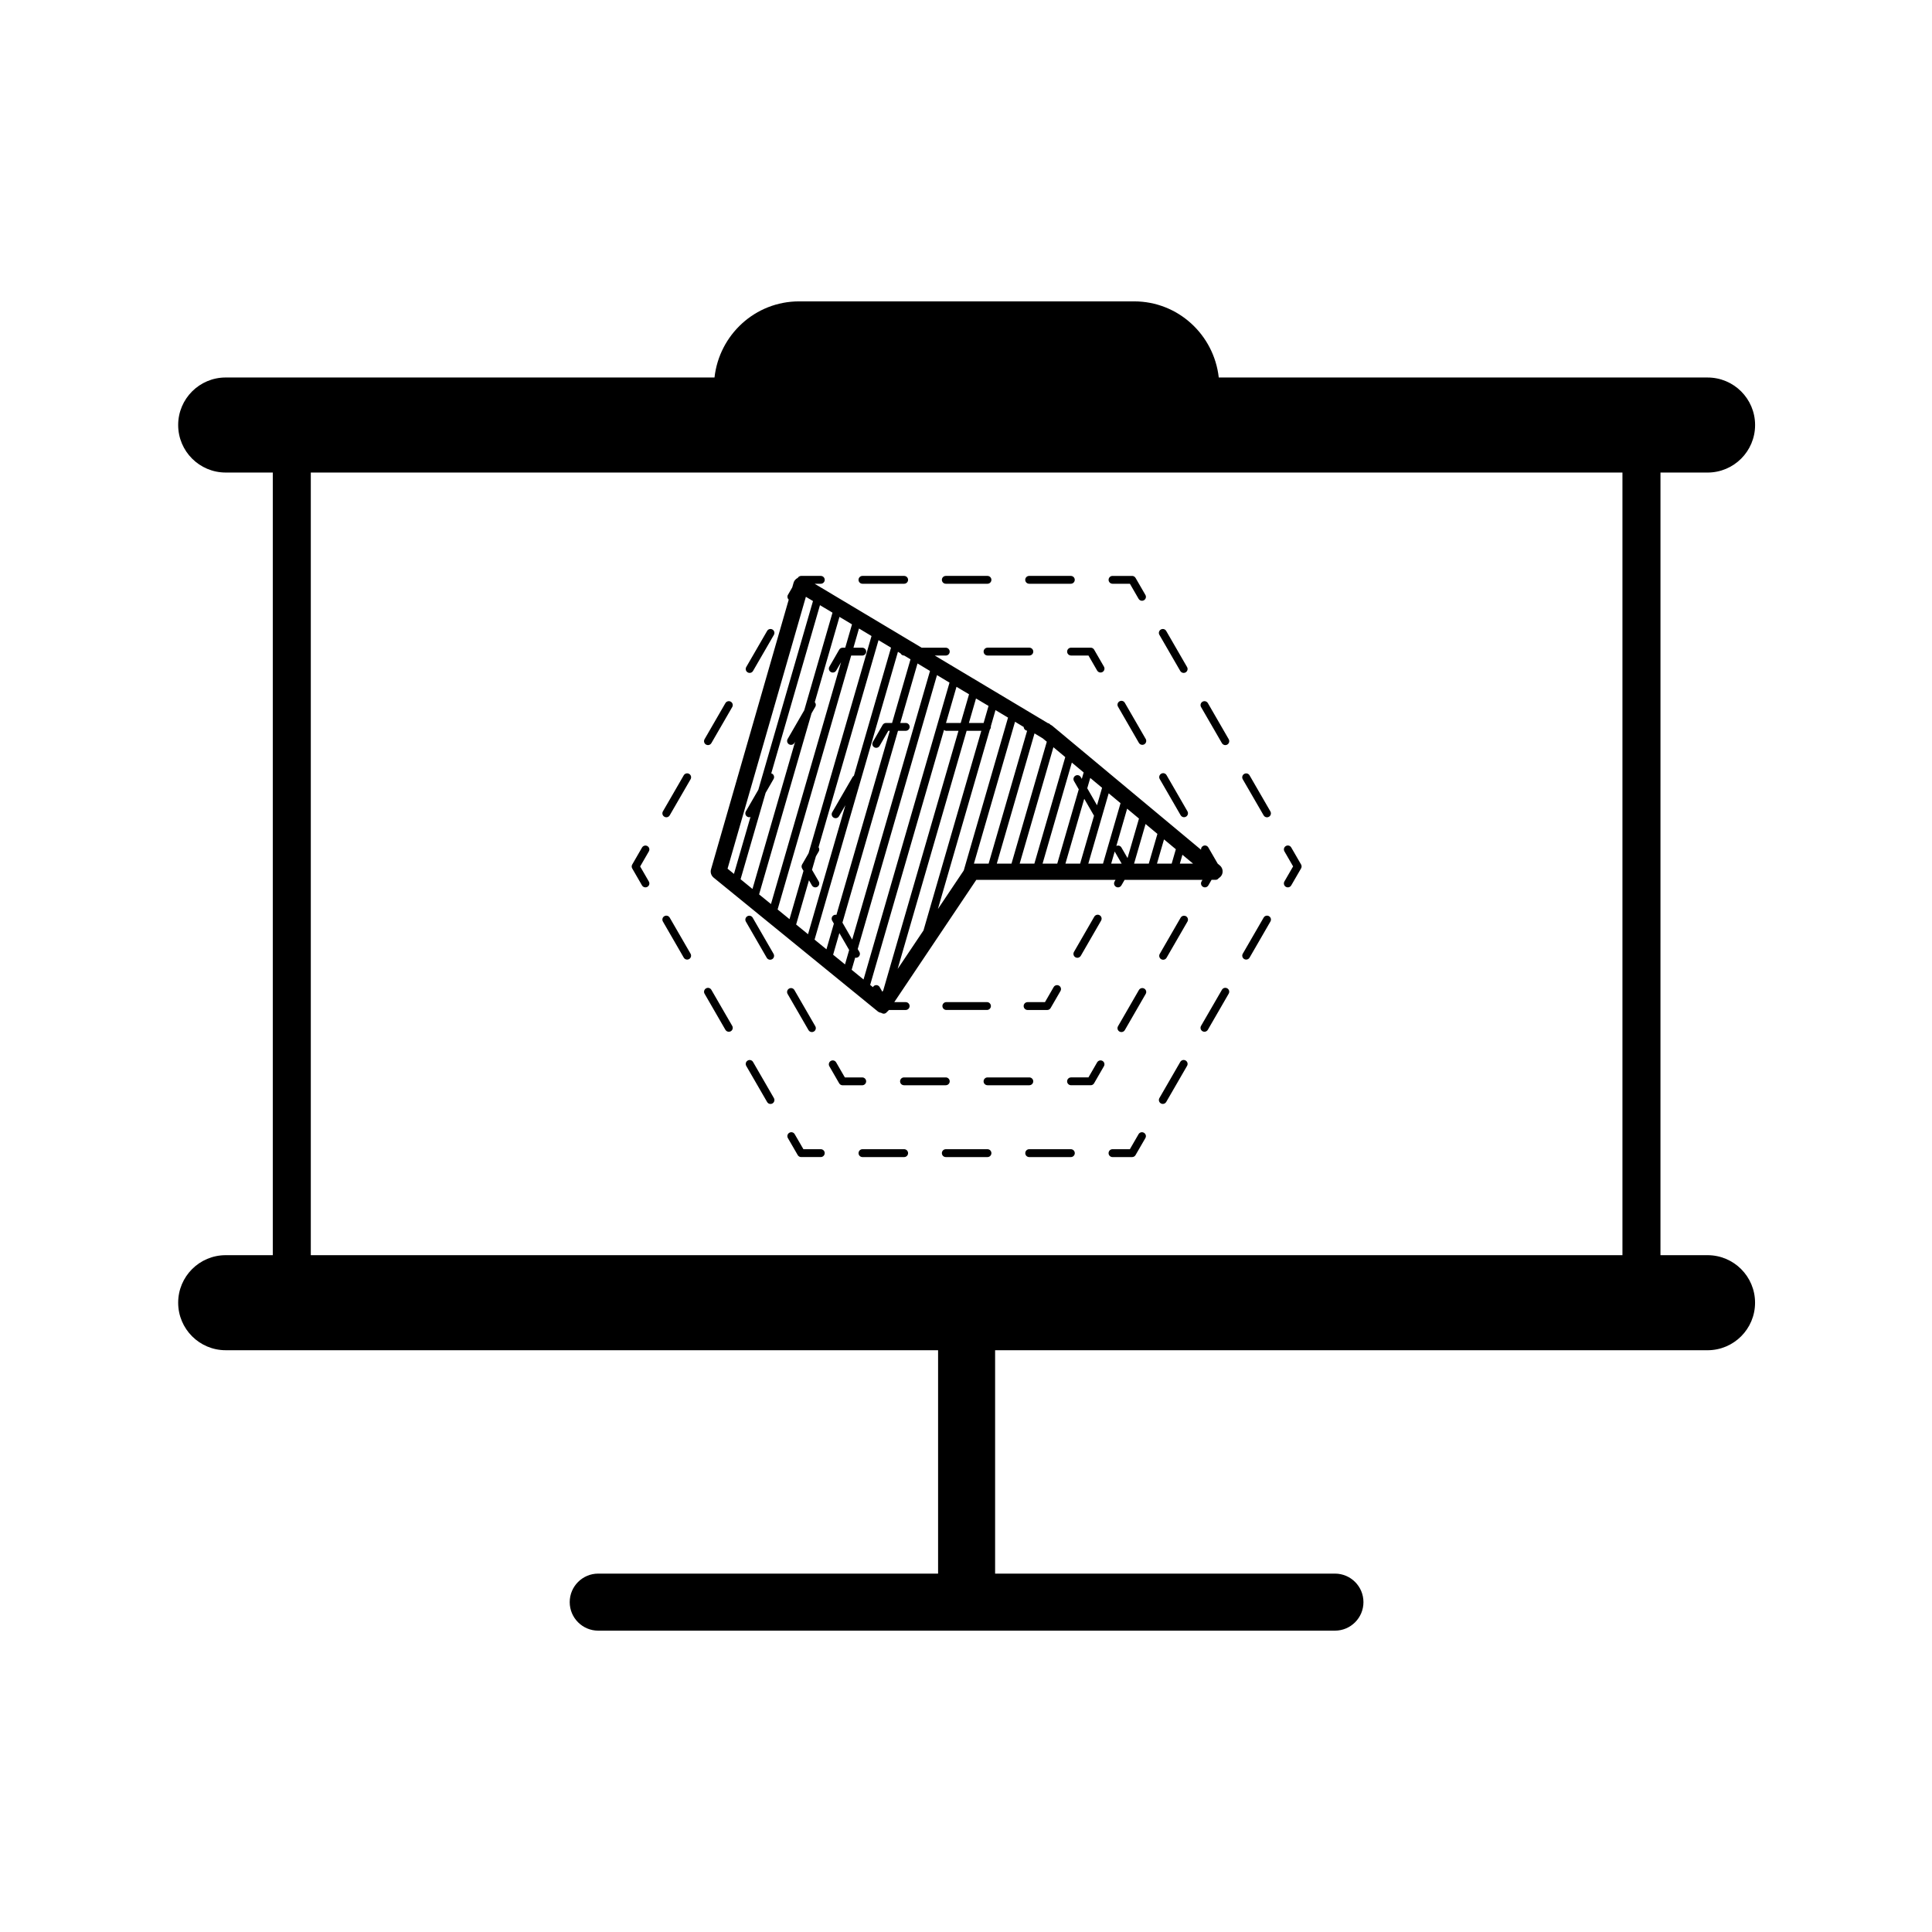 <?xml version="1.0" encoding="UTF-8"?>
<!-- Uploaded to: SVG Repo, www.svgrepo.com, Generator: SVG Repo Mixer Tools -->
<svg fill="#000000" width="800px" height="800px" version="1.1" viewBox="144 144 512 512" xmlns="http://www.w3.org/2000/svg">
 <g>
  <path d="m596.52 476.63h-12.48l0.004-207.4h12.48c6.957 0 12.594-5.637 12.594-12.594 0-6.957-5.637-12.594-12.594-12.594l-129.54-0.004c-1.27-11.316-10.777-20.172-22.426-20.172h-88.793c-11.645 0-21.156 8.855-22.414 20.172h-129.54c-6.957 0-12.594 5.637-12.594 12.594 0 6.957 5.637 12.594 12.594 12.594h12.48v207.41h-12.48c-6.957 0-12.594 5.637-12.594 12.594 0 6.957 5.637 12.594 12.594 12.594h188.79v59.199h-90.062c-4.172 0-7.559 3.387-7.559 7.559s3.387 7.559 7.559 7.559h195.23c4.172 0 7.559-3.387 7.559-7.559s-3.387-7.559-7.559-7.559h-90.055v-59.195h188.8c6.957 0 12.594-5.637 12.594-12.594 0.004-6.961-5.637-12.598-12.594-12.598zm-22.555 0h-347.6v-207.4h347.6z"/>
  <path d="m361.52 448.55h-4.606l-2.309-3.981c-0.281-0.5-0.922-0.672-1.422-0.379-0.5 0.289-0.664 0.922-0.383 1.414l2.606 4.504c0.188 0.328 0.527 0.523 0.902 0.523h5.203c0.57 0 1.043-0.469 1.043-1.039 0.008-0.574-0.465-1.043-1.035-1.043z"/>
  <path d="m343.57 425.44c-0.289-0.504-0.926-0.68-1.422-0.383-0.5 0.289-0.664 0.926-0.383 1.422l5.527 9.559c0.191 0.344 0.539 0.523 0.902 0.523 0.172 0 0.359-0.047 0.52-0.141 0.492-0.289 0.664-0.918 0.379-1.414z"/>
  <path d="m325.2 397.78c0.195 0.332 0.543 0.523 0.898 0.523 0.176 0 0.359-0.047 0.523-0.137 0.5-0.293 0.672-0.922 0.383-1.422l-5.523-9.562c-0.289-0.504-0.926-0.672-1.426-0.383-0.5 0.289-0.664 0.918-0.379 1.414z"/>
  <path d="m336.24 416.91c0.191 0.324 0.543 0.52 0.902 0.52 0.176 0 0.352-0.047 0.523-0.137 0.5-0.293 0.672-0.934 0.379-1.426l-5.523-9.551c-0.289-0.508-0.922-0.676-1.422-0.383-0.492 0.289-0.672 0.922-0.379 1.414z"/>
  <path d="m315.05 379.16c0.176 0 0.352-0.047 0.52-0.141 0.5-0.289 0.672-0.918 0.379-1.414l-2.301-3.984 2.301-3.984c0.293-0.504 0.117-1.133-0.379-1.414-0.492-0.293-1.133-0.117-1.422 0.379l-2.602 4.508c-0.188 0.316-0.188 0.715 0 1.039l2.602 4.508c0.195 0.32 0.547 0.504 0.902 0.504z"/>
  <path d="m320.58 360.59c0.363 0 0.715-0.188 0.902-0.523l5.527-9.559c0.289-0.504 0.117-1.137-0.383-1.422-0.492-0.293-1.133-0.117-1.422 0.371l-5.523 9.566c-0.293 0.5-0.121 1.133 0.379 1.414 0.168 0.109 0.344 0.152 0.52 0.152z"/>
  <path d="m331.62 341.46c0.359 0 0.711-0.191 0.902-0.523l5.523-9.559c0.293-0.504 0.117-1.137-0.383-1.422-0.492-0.293-1.133-0.109-1.422 0.379l-5.523 9.562c-0.289 0.504-0.117 1.137 0.383 1.422 0.164 0.09 0.344 0.141 0.52 0.141z"/>
  <path d="m342.66 322.33c0.363 0 0.715-0.18 0.902-0.52l5.527-9.559c0.289-0.504 0.117-1.137-0.383-1.422-0.5-0.293-1.137-0.117-1.414 0.379l-5.527 9.559c-0.289 0.504-0.121 1.137 0.379 1.422 0.164 0.098 0.34 0.141 0.516 0.141z"/>
  <path d="m416.74 298.7h11.039c0.574 0 1.043-0.465 1.043-1.039 0-0.574-0.469-1.039-1.043-1.039h-11.039c-0.578 0-1.043 0.465-1.043 1.039 0 0.574 0.465 1.039 1.043 1.039z"/>
  <path d="m372.56 298.7h11.043c0.578 0 1.047-0.465 1.047-1.039 0-0.574-0.469-1.039-1.047-1.039h-11.043c-0.574 0-1.043 0.465-1.043 1.039 0 0.574 0.469 1.039 1.043 1.039z"/>
  <path d="m394.65 298.7h11.039c0.574 0 1.043-0.465 1.043-1.039 0-0.574-0.469-1.039-1.043-1.039h-11.039c-0.578 0-1.043 0.465-1.043 1.039 0 0.574 0.465 1.039 1.043 1.039z"/>
  <path d="m438.83 298.7h4.606l2.301 3.988c0.191 0.328 0.543 0.523 0.902 0.523 0.18 0 0.359-0.051 0.516-0.141 0.504-0.289 0.676-0.922 0.383-1.414l-2.606-4.508c-0.188-0.316-0.523-0.523-0.902-0.523h-5.203c-0.574 0-1.039 0.465-1.039 1.039 0 0.57 0.469 1.035 1.043 1.035z"/>
  <path d="m456.78 321.81c0.195 0.328 0.543 0.52 0.902 0.52 0.176 0 0.359-0.039 0.52-0.137 0.492-0.289 0.672-0.926 0.379-1.422l-5.523-9.559c-0.289-0.508-0.926-0.672-1.422-0.379-0.5 0.289-0.672 0.918-0.383 1.414z"/>
  <path d="m478.87 360.07c0.188 0.332 0.539 0.523 0.898 0.523 0.172 0 0.352-0.047 0.52-0.145 0.5-0.281 0.664-0.922 0.379-1.414l-5.523-9.562c-0.289-0.504-0.922-0.664-1.422-0.371-0.5 0.289-0.664 0.918-0.379 1.414z"/>
  <path d="m467.82 340.94c0.195 0.332 0.539 0.523 0.898 0.523 0.18 0 0.359-0.051 0.523-0.141 0.5-0.289 0.664-0.922 0.383-1.422l-5.523-9.562c-0.289-0.492-0.926-0.672-1.422-0.379-0.5 0.289-0.672 0.922-0.383 1.422z"/>
  <path d="m484.77 379.02c0.168 0.102 0.344 0.141 0.523 0.141 0.359 0 0.711-0.188 0.898-0.52l2.606-4.508c0.188-0.324 0.188-0.719 0-1.039l-2.606-4.508c-0.289-0.5-0.926-0.676-1.422-0.379-0.5 0.289-0.664 0.918-0.383 1.414l2.301 3.984-2.301 3.984c-0.289 0.516-0.117 1.145 0.383 1.43z"/>
  <path d="m467.82 406.31-5.527 9.551c-0.293 0.5-0.121 1.137 0.379 1.426 0.168 0.098 0.344 0.137 0.523 0.137 0.352 0 0.711-0.191 0.898-0.52l5.523-9.566c0.293-0.5 0.121-1.133-0.379-1.414-0.488-0.289-1.129-0.125-1.418 0.387z"/>
  <path d="m474.25 398.3c0.359 0 0.711-0.188 0.902-0.523l5.523-9.566c0.289-0.5 0.117-1.133-0.383-1.414-0.492-0.289-1.133-0.117-1.414 0.383l-5.527 9.559c-0.289 0.504-0.117 1.137 0.383 1.426 0.156 0.09 0.34 0.137 0.516 0.137z"/>
  <path d="m456.78 425.43-5.523 9.562c-0.289 0.504-0.117 1.137 0.379 1.414 0.168 0.105 0.348 0.145 0.523 0.145 0.359 0 0.711-0.188 0.902-0.523l5.523-9.559c0.293-0.504 0.117-1.137-0.383-1.422-0.5-0.293-1.133-0.113-1.422 0.383z"/>
  <path d="m445.73 444.57-2.301 3.981h-4.606c-0.574 0-1.039 0.469-1.039 1.047 0 0.57 0.465 1.039 1.039 1.039h5.203c0.371 0 0.715-0.195 0.902-0.523l2.606-4.504c0.293-0.5 0.117-1.133-0.383-1.414-0.5-0.297-1.133-0.125-1.422 0.375z"/>
  <path d="m383.61 448.55h-11.047c-0.574 0-1.039 0.469-1.039 1.047 0 0.57 0.465 1.039 1.039 1.039h11.047c0.574 0 1.043-0.469 1.043-1.039-0.004-0.578-0.473-1.047-1.043-1.047z"/>
  <path d="m405.69 448.55h-11.039c-0.578 0-1.043 0.469-1.043 1.047 0 0.57 0.465 1.039 1.043 1.039h11.039c0.574 0 1.043-0.469 1.043-1.039 0-0.578-0.469-1.047-1.043-1.047z"/>
  <path d="m427.79 448.55h-11.043c-0.574 0-1.039 0.469-1.039 1.047 0 0.57 0.465 1.039 1.039 1.039h11.043c0.574 0 1.039-0.469 1.039-1.039-0.004-0.578-0.465-1.047-1.039-1.047z"/>
  <path d="m373.54 430.57c0-0.578-0.469-1.043-1.043-1.043h-4.606l-2.301-3.984c-0.289-0.504-0.926-0.676-1.422-0.383-0.5 0.289-0.664 0.926-0.379 1.414l2.602 4.516c0.188 0.324 0.527 0.52 0.902 0.52h5.203c0.574-0.008 1.043-0.465 1.043-1.039z"/>
  <path d="m358.26 416.99c0.188 0.328 0.539 0.516 0.898 0.516 0.18 0 0.359-0.035 0.52-0.137 0.5-0.289 0.672-0.922 0.383-1.414l-5.535-9.582c-0.289-0.5-0.926-0.672-1.422-0.379-0.5 0.289-0.664 0.922-0.379 1.414z"/>
  <path d="m348.1 398.34c0.176 0 0.352-0.047 0.523-0.141 0.492-0.281 0.664-0.926 0.379-1.422l-5.531-9.578c-0.289-0.504-0.926-0.676-1.422-0.383-0.5 0.289-0.672 0.926-0.383 1.422l5.531 9.586c0.191 0.332 0.539 0.516 0.902 0.516z"/>
  <path d="m405.71 315.64c-0.574 0-1.043 0.465-1.043 1.039 0 0.574 0.465 1.039 1.043 1.039h11.074c0.57 0 1.043-0.465 1.043-1.039 0-0.574-0.469-1.039-1.043-1.039z"/>
  <path d="m426.8 316.68c0 0.574 0.469 1.039 1.047 1.039h4.606l2.301 3.984c0.191 0.332 0.539 0.523 0.902 0.523 0.176 0 0.359-0.047 0.52-0.137 0.5-0.289 0.664-0.926 0.383-1.414l-2.606-4.516c-0.188-0.316-0.527-0.516-0.902-0.516h-5.199c-0.582-0.004-1.051 0.461-1.051 1.035z"/>
  <path d="m442.09 330.25c-0.289-0.504-0.926-0.672-1.422-0.379-0.5 0.289-0.672 0.922-0.379 1.414l5.531 9.586c0.191 0.328 0.543 0.523 0.902 0.523 0.18 0 0.352-0.051 0.52-0.137 0.5-0.293 0.672-0.934 0.383-1.426z"/>
  <path d="m451.73 349.04c-0.5 0.289-0.672 0.926-0.383 1.422l5.535 9.582c0.195 0.332 0.543 0.523 0.902 0.523 0.176 0 0.352-0.055 0.52-0.141 0.5-0.289 0.672-0.926 0.379-1.426l-5.535-9.582c-0.285-0.496-0.926-0.672-1.418-0.379z"/>
  <path d="m332.43 374.38c-0.238 0.797 0.035 1.656 0.68 2.191l43.504 35.457c0.281 0.23 0.621 0.348 0.969 0.406 0.18 0.125 0.383 0.203 0.605 0.203 0.047 0 0.102-0.004 0.152-0.012 0.293-0.047 0.543-0.207 0.711-0.449l0.023-0.035c0.195-0.125 0.352-0.301 0.492-0.484h4.445c0.578 0 1.043-0.473 1.043-1.043 0-0.574-0.465-1.039-1.043-1.039h-3.019l21.738-32.406h36.898l-0.246 0.43c-0.293 0.504-0.121 1.133 0.379 1.422 0.168 0.102 0.344 0.141 0.52 0.141 0.359 0 0.711-0.188 0.898-0.52l0.855-1.477h20.633l-0.246 0.43c-0.289 0.504-0.121 1.133 0.379 1.422 0.168 0.102 0.348 0.141 0.523 0.141 0.359 0 0.707-0.188 0.902-0.52l0.852-1.477h1.102c0.336 0 0.605-0.191 0.801-0.453 0.406-0.242 0.734-0.594 0.906-1.066 0.297-0.816 0.047-1.75-0.629-2.301l-0.555-0.469-2.481-4.289c-0.289-0.504-0.926-0.676-1.426-0.379-0.363 0.203-0.543 0.594-0.508 0.988l-39.422-32.852c-0.086-0.07-0.172-0.133-0.266-0.18l-0.262-0.141c-0.156-0.203-0.371-0.332-0.637-0.379l-29.973-17.914h2.91c0.574 0 1.043-0.465 1.043-1.039 0-0.574-0.469-1.039-1.043-1.039h-6.394l-28.355-16.949h1.629c0.57 0 1.043-0.465 1.043-1.039s-0.473-1.039-1.043-1.039h-5.203c-0.367 0-0.715 0.203-0.902 0.523l-0.004 0.004c-0.52 0.262-0.938 0.695-1.094 1.258l-0.363 1.266-1.145 1.98c-0.246 0.422-0.137 0.938 0.211 1.266zm35.504 25.199-3.148-2.57 1.656-5.734 2.594 4.488zm10.133 6.898-0.23 0.348-0.715-1.234c-0.289-0.504-0.926-0.672-1.426-0.379-0.16 0.098-0.277 0.238-0.363 0.395l-0.73-0.594 19.566-67.566c0.176 0.133 0.383 0.23 0.625 0.23h3.211l-4.394 15.148zm3.812-5.684 18.285-63.117h3.894l-15.324 52.898zm56.598-27.926 0.926-3.199 1.848 3.199zm18.645-1.543 0.23-0.805 2.82 2.352h-3.5zm-1.512-2.266-1.102 3.809h-3.898l1.863-6.418zm-8.027-6.688 3.144 2.621-2.289 7.875h-3.894l2.344-8.082zm-4.883-4.062 3.141 2.621-3.031 10.473-1.617-2.797c-0.273-0.484-0.867-0.648-1.352-0.406l2.004-6.922zm-4.887-4.07 3.141 2.613-4.644 16.02h-3.894l3.977-13.723zm-4.883-4.074 3.133 2.613-1.34 4.625-2.59-4.5zm-1.594 5.523 2.59 4.488-3.68 12.695h-3.894l4.867-16.801zm-0.152-6.977-0.492 1.699-0.273-0.465c-0.289-0.5-0.922-0.676-1.422-0.379-0.5 0.289-0.664 0.922-0.379 1.414l1.266 2.203-5.699 19.684h-3.891l5.754-19.875 2-6.898zm-8.02-6.691 3.141 2.625-8.184 28.227h-3.894l6.758-23.32zm-2.832-2.352 1.082 0.898-9.355 32.305-3.894-0.004 6.293-21.719 3.703-12.785zm-5.035-3.004c0.012 0.516 0.402 0.918 0.902 0.988l-10.203 35.215h-3.894l10.891-37.594zm-8.719-0.176 1.238-4.301 3.324 1.988-11.734 40.508-6.852 10.219 13.777-47.574c0.16-0.18 0.266-0.422 0.266-0.691 0.004-0.055-0.016-0.105-0.02-0.148zm-0.605-5.406-1.305 4.516h-3.898l1.879-6.492zm-5.168-3.086-2.207 7.598h-3.805c-0.031 0-0.059 0.016-0.098 0.02l2.785-9.602zm-8.492-5.078 3.316 1.988-7.117 24.57-15.664 54.102-3.152-2.57 0.941-3.238c0.066 0.016 0.125 0.059 0.203 0.059 0.18 0 0.352-0.051 0.52-0.141 0.5-0.289 0.676-0.926 0.383-1.426l-0.441-0.754zm-1.852-1.102-7.012 24.215-13.609 46.969-2.586-4.496 14.723-50.828h2.047c0.578 0 1.043-0.469 1.043-1.043 0-0.574-0.465-1.039-1.043-1.039h-1.441l4.566-15.766zm-7.805-4.66c0.176 0.332 0.516 0.57 0.922 0.57h0.039l1.676 1.008-4.883 16.863h-1.598c-0.371 0-0.715 0.203-0.902 0.516l-2.594 4.512c-0.293 0.5-0.117 1.133 0.371 1.422 0.172 0.09 0.348 0.137 0.523 0.137 0.359 0 0.711-0.191 0.898-0.523l2.301-3.984h0.395l-1.465 5.039-12.676 43.734c-0.246-0.055-0.516-0.023-0.746 0.109-0.5 0.289-0.672 0.922-0.383 1.422l0.453 0.789-1.969 6.812-3.148-2.57 22.094-76.277zm-2.527-1.512-6.887 23.758-2.949 10.191c-0.141 0.086-0.277 0.195-0.359 0.348l-5.387 9.324c-0.289 0.504-0.117 1.145 0.383 1.422 0.168 0.105 0.344 0.141 0.523 0.141 0.359 0 0.711-0.188 0.898-0.523l1.684-2.906-9.898 34.18-3.152-2.57 3.402-11.73 0.785 1.367c0.191 0.328 0.543 0.52 0.902 0.52 0.176 0 0.352-0.047 0.52-0.141 0.5-0.293 0.664-0.922 0.383-1.422l-1.789-3.094 1.039-3.578 0.75-1.293c0.211-0.363 0.172-0.797-0.055-1.117l15.895-54.871zm-8.492-5.078 3.324 1.996-6.785 23.398-9.898 34.172-1.719 2.977c-0.18 0.324-0.18 0.719 0 1.043l0.371 0.641-3.703 12.797-3.152-2.57 19.492-67.289h2.941c0.574 0 1.043-0.465 1.043-1.039s-0.469-1.039-1.043-1.039h-2.336zm-1.848-1.098-1.793 6.184h-0.695c-0.371 0-0.719 0.195-0.902 0.516l-2.602 4.516c-0.289 0.492-0.117 1.133 0.379 1.414 0.168 0.098 0.344 0.137 0.523 0.137 0.359 0 0.715-0.188 0.902-0.523l1.285-2.211-3.809 13.141-14.762 50.945-3.148-2.562 13.898-47.984 1.004-1.742c0.23-0.398 0.152-0.883-0.145-1.215l6.543-22.602zm-8.488-5.086 3.32 1.988-6.637 22.918-0.848 2.938-4.402 7.613c-0.289 0.504-0.121 1.137 0.379 1.426 0.168 0.09 0.348 0.137 0.523 0.137 0.352 0 0.711-0.188 0.898-0.52l0.18-0.324-11.301 39.031-3.152-2.578 6.637-22.898 2.102-3.652c0.293-0.5 0.117-1.137-0.379-1.422-0.074-0.035-0.156-0.051-0.23-0.082zm-3.734-2.219 1.883 1.125-6.535 22.566-7.949 27.449-3.305 5.719c-0.289 0.5-0.117 1.137 0.383 1.422 0.168 0.09 0.344 0.141 0.523 0.141 0.105 0 0.211-0.055 0.316-0.086l-4.375 15.094-1.699-1.379z"/>
  <path d="m445.82 406.37-5.531 9.586c-0.293 0.492-0.121 1.133 0.379 1.414 0.168 0.102 0.344 0.137 0.52 0.137 0.363 0 0.715-0.188 0.902-0.52l5.531-9.586c0.293-0.5 0.117-1.133-0.383-1.414-0.492-0.289-1.133-0.113-1.418 0.383z"/>
  <path d="m456.88 387.2-5.531 9.582c-0.293 0.5-0.117 1.137 0.379 1.422 0.168 0.098 0.344 0.137 0.523 0.137 0.359 0 0.711-0.188 0.898-0.52l5.535-9.586c0.293-0.5 0.117-1.137-0.379-1.422-0.504-0.277-1.137-0.117-1.426 0.387z"/>
  <path d="m434.75 425.54-2.301 3.984h-4.606c-0.574 0-1.047 0.465-1.047 1.043 0 0.57 0.469 1.031 1.047 1.031h5.199c0.371 0 0.719-0.191 0.902-0.52l2.606-4.516c0.289-0.492 0.117-1.133-0.383-1.414-0.5-0.277-1.129-0.105-1.418 0.391z"/>
  <path d="m404.66 430.57c0 0.57 0.465 1.031 1.047 1.031h11.07c0.57 0 1.043-0.465 1.043-1.031 0-0.578-0.469-1.043-1.043-1.043h-11.07c-0.578 0-1.047 0.461-1.047 1.043z"/>
  <path d="m382.53 430.57c0 0.57 0.465 1.031 1.039 1.031h11.07c0.574 0 1.043-0.465 1.043-1.031 0-0.578-0.465-1.043-1.043-1.043h-11.07c-0.574 0-1.039 0.461-1.039 1.043z"/>
  <path d="m430.42 397.3 5.379-9.324c0.289-0.504 0.117-1.145-0.383-1.426-0.492-0.289-1.133-0.109-1.422 0.379l-5.379 9.332c-0.289 0.504-0.117 1.137 0.379 1.422 0.168 0.098 0.348 0.141 0.523 0.141 0.359-0.008 0.707-0.199 0.902-0.523z"/>
  <path d="m421.53 411.66c0.371 0 0.719-0.203 0.898-0.523l2.606-4.504c0.293-0.504 0.117-1.133-0.379-1.422-0.5-0.289-1.137-0.117-1.426 0.379l-2.301 3.988h-4.606c-0.574 0-1.043 0.465-1.043 1.039 0 0.57 0.469 1.043 1.043 1.043z"/>
  <path d="m405.56 409.57h-10.77c-0.578 0-1.043 0.465-1.043 1.039 0 0.57 0.465 1.043 1.043 1.043h10.77c0.574 0 1.043-0.473 1.043-1.043-0.008-0.574-0.477-1.039-1.043-1.039z"/>
 </g>
</svg>